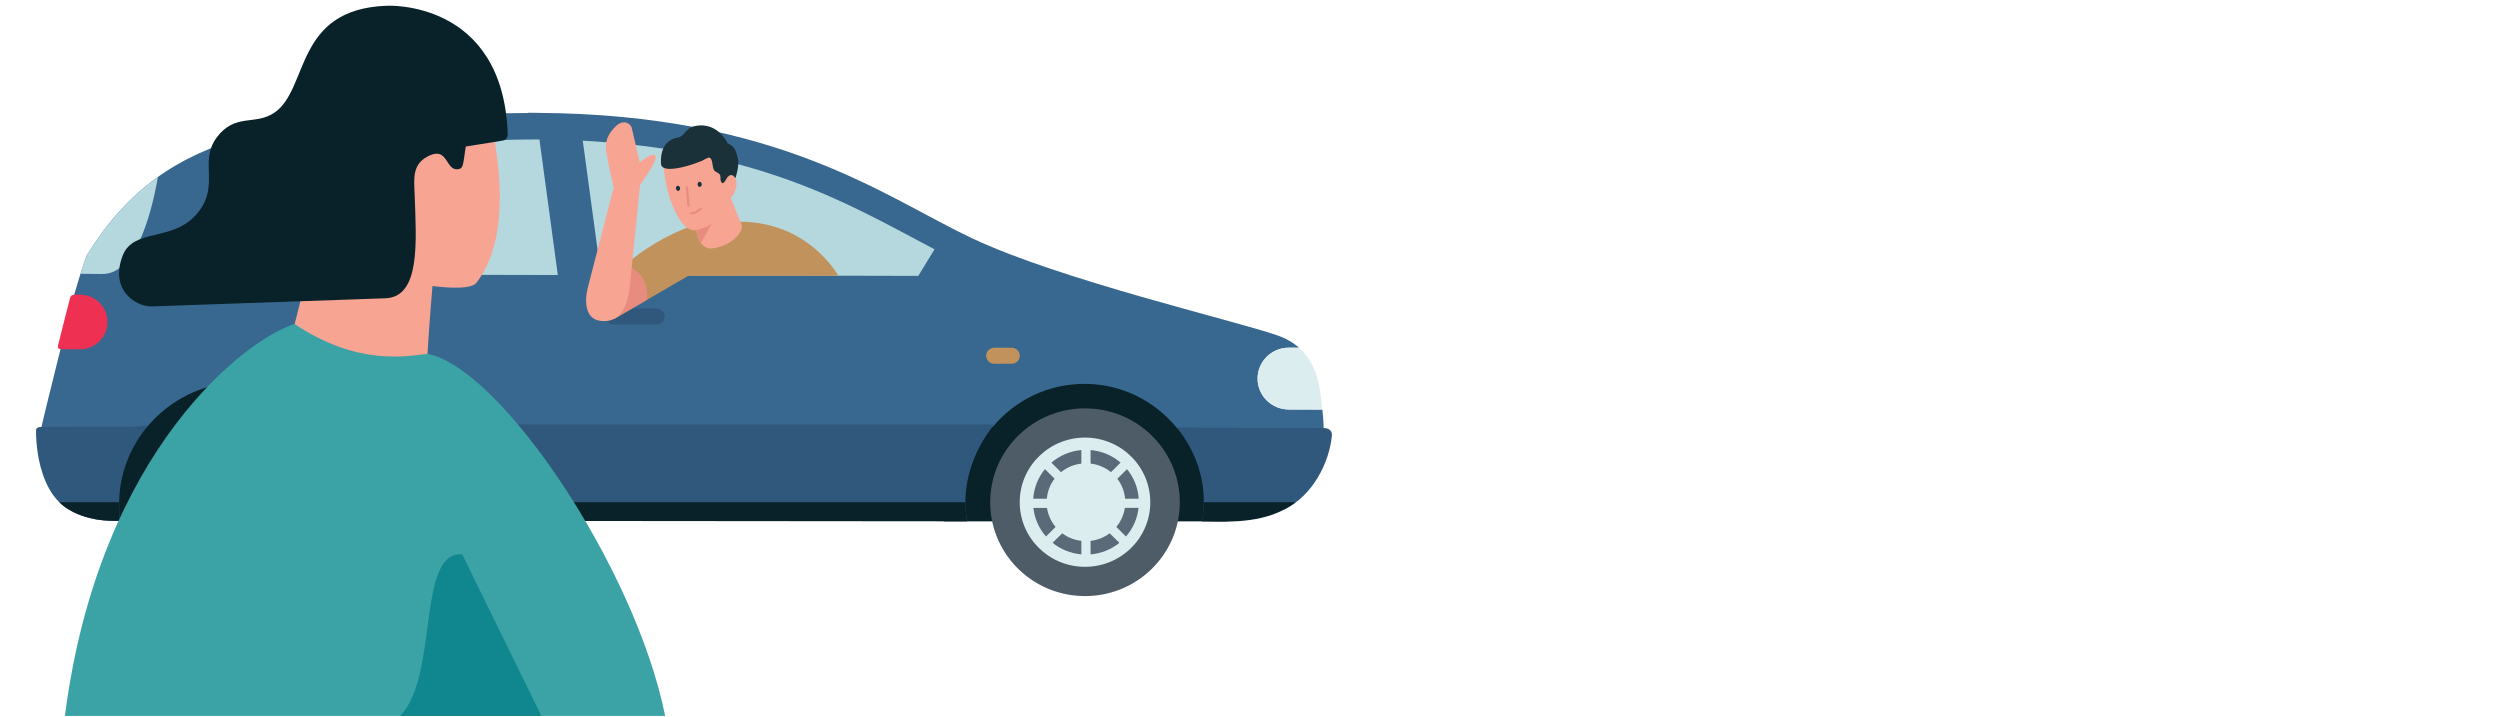 <svg width="352" height="101" viewBox="0 0 352 101" fill="none" xmlns="http://www.w3.org/2000/svg">
<g clip-path="url(#clip0_976_60584)">
<g clip-path="url(#clip1_976_60584)">
<path d="M49.269 44.568C49.269 45.189 48.76 45.693 48.133 45.693H42.072C41.445 45.693 40.935 45.189 40.935 44.568C40.935 43.947 41.445 43.443 42.072 43.443H48.133C48.76 43.443 49.269 43.947 49.269 44.568Z" fill="#30587D"/>
<path d="M172.819 51.782H132.877V73.408H172.819V51.782Z" fill="#092129"/>
<path d="M16.052 73.327H62.706L61.709 51.693L18.101 54.318L16.052 73.327Z" fill="#092129"/>
<path d="M39.033 54.5C37.579 54.076 36.044 53.834 34.451 53.806C29.384 53.717 24.785 55.798 21.555 59.177C21.27 59.464 20.993 59.758 20.741 60.064L5.747 60.608C5.755 60.036 10.521 41.229 10.521 41.229C10.521 41.229 11.93 36.411 12.277 35.85C23.511 17.721 40.447 16.152 74.389 15.911C74.389 15.894 74.389 15.886 74.389 15.87C74.695 15.87 74.968 15.886 75.269 15.886C75.424 15.89 75.562 15.874 75.717 15.894C109.586 16.08 124.588 27.745 136.84 33.536C149.251 39.403 173.678 45.092 179.78 47.193C181.092 47.641 182.093 48.25 182.904 48.951L181.487 48.947C179.055 48.943 177.079 50.883 177.071 53.282C177.067 55.689 179.03 57.641 181.466 57.649L186.187 57.661C186.216 58.008 186.252 58.35 186.285 58.673C186.338 59.181 186.366 59.726 186.37 60.298L165.703 60.25C162.631 56.504 158.008 54.06 152.754 54.048C147.503 54.036 142.868 56.387 139.781 60.117H47.689C45.494 57.439 42.488 55.431 39.033 54.5Z" fill="#386890"/>
<path d="M12.276 35.85C12.113 36.116 11.71 37.338 11.331 38.551C12.472 38.559 14.423 38.58 14.423 38.58C19.706 38.58 21.701 27.862 22.239 24.914C18.414 27.64 15.16 31.2 12.276 35.85Z" fill="#B5D8DF"/>
<path d="M135.927 70.589C135.923 71.52 136.017 72.431 136.163 73.327L74.25 73.182L51.24 73.274C51.391 72.383 51.485 71.472 51.489 70.54C51.497 66.564 49.676 62.645 47.33 59.778H140C137.638 62.633 135.935 66.617 135.927 70.589Z" fill="#30587D"/>
<path d="M186.366 60.261C185.295 60.241 165.698 60.217 165.698 60.217C168.045 63.084 169.507 66.693 169.499 70.669C169.494 71.605 169.393 72.516 169.246 73.403C169.246 73.403 180.513 71.887 180.774 71.761C184.835 69.814 187.184 65.12 187.531 61.306C187.56 60.951 187.437 60.285 186.366 60.261Z" fill="#30587D"/>
<path d="M139.422 70.484C139.552 63.189 145.634 57.375 153.002 57.5C160.375 57.625 166.245 63.645 166.114 70.944C165.988 78.242 159.907 84.056 152.538 83.927C145.165 83.798 139.292 77.782 139.422 70.484Z" fill="#4E5C68"/>
<path d="M143.577 70.552C143.662 65.528 147.854 61.524 152.929 61.613C158.008 61.701 162.045 65.846 161.959 70.871C161.874 75.899 157.686 79.895 152.611 79.807C147.532 79.722 143.491 75.585 143.577 70.552Z" fill="#DCEDF0"/>
<path d="M20.802 70.722C20.928 63.427 27.009 57.613 34.382 57.737C41.755 57.866 47.624 63.883 47.494 71.177C47.367 78.48 41.286 84.287 33.918 84.161C26.545 84.04 20.672 78.02 20.802 70.722Z" fill="#4E5C68"/>
<path d="M24.956 70.795C25.046 65.77 29.229 61.766 34.309 61.855C39.388 61.944 43.425 66.085 43.339 71.113C43.249 76.142 39.066 80.138 33.991 80.049C28.912 79.96 24.867 75.819 24.956 70.795Z" fill="#DCEDF0"/>
<path d="M177.063 53.302C177.071 50.898 179.042 48.959 181.478 48.963L182.895 48.967C185.564 51.289 185.906 54.741 186.179 57.677L181.457 57.664C179.022 57.66 177.059 55.709 177.063 53.302Z" fill="#DCEDF0"/>
<path d="M76.238 19.636C103.044 19.882 117.125 27.402 128.457 33.446C129.524 34.015 130.559 34.567 131.581 35.1L129.296 38.846L58.214 38.676L34.724 38.652C33.082 38.652 29.808 37.781 29.811 34.535C29.82 31.418 34.296 25.761 41.73 23.257C49.163 20.753 64.491 19.716 74.409 19.644L76.238 19.636Z" fill="#B5D8DF"/>
<path d="M75.647 17.382L81.619 16.592L87.199 57.754L81.228 58.548L75.647 17.382Z" fill="#386890"/>
<path d="M38.956 18.463L40.931 18.475L40.773 50.403L38.793 50.395L38.956 18.463Z" fill="#386890"/>
<path d="M51.148 73.326C51.29 72.491 51.465 71.584 51.481 70.709H135.932C135.936 71.6 136.021 72.547 136.16 73.403L51.148 73.326Z" fill="#092129"/>
<path d="M169.246 73.403C169.36 72.656 169.49 71.629 169.499 70.709H182.394C181.906 71.112 181.36 71.451 180.769 71.761C176.778 73.891 171.466 73.403 169.246 73.403Z" fill="#092129"/>
<path d="M93.59 44.568C93.59 45.189 93.081 45.693 92.453 45.693H86.392C85.765 45.693 85.256 45.189 85.256 44.568C85.256 43.947 85.765 43.443 86.392 43.443H92.453C93.081 43.443 93.59 43.947 93.59 44.568Z" fill="#30587D"/>
<path d="M143.585 50.088C143.585 50.709 143.076 51.217 142.449 51.217H139.988C139.361 51.217 138.848 50.713 138.848 50.088C138.848 49.467 139.357 48.963 139.988 48.963H142.449C143.076 48.963 143.585 49.467 143.585 50.088Z" fill="#C1925C"/>
<path d="M157.32 67.407L158.681 66.057C159.63 67.21 160.229 68.653 160.334 70.226H158.416C158.319 69.173 157.931 68.206 157.32 67.407Z" fill="#5A6A79"/>
<path d="M149.389 66.484L148.033 65.141C149.19 64.153 150.648 63.504 152.257 63.367V65.275C151.174 65.399 150.192 65.826 149.389 66.484Z" fill="#5A6A79"/>
<path d="M147.39 70.226H145.476C145.582 68.645 146.18 67.206 147.129 66.057L148.486 67.399C147.871 68.198 147.488 69.169 147.39 70.226Z" fill="#5A6A79"/>
<path d="M153.553 65.274V63.371C155.166 63.508 156.628 64.145 157.781 65.137L156.42 66.48C155.622 65.826 154.64 65.399 153.553 65.274Z" fill="#5A6A79"/>
<path d="M158.379 71.508H160.31C160.143 73.044 159.503 74.436 158.538 75.54L157.178 74.193C157.805 73.44 158.229 72.524 158.379 71.508Z" fill="#5A6A79"/>
<path d="M148.627 74.194L147.275 75.537C146.305 74.432 145.666 73.041 145.499 71.513H147.418C147.568 72.524 148 73.44 148.627 74.194Z" fill="#5A6A79"/>
<path d="M152.257 76.149V78.053C150.726 77.924 149.328 77.335 148.204 76.427L149.56 75.089C150.326 75.665 151.246 76.032 152.257 76.149Z" fill="#5A6A79"/>
<path d="M156.245 75.085L157.61 76.431C156.481 77.343 155.084 77.931 153.553 78.06V76.153C154.559 76.036 155.475 75.662 156.245 75.085Z" fill="#5A6A79"/>
<path d="M38.56 67.407L39.925 66.057C40.874 67.21 41.473 68.653 41.579 70.226H39.66C39.563 69.173 39.176 68.206 38.56 67.407Z" fill="#5A6A79"/>
<path d="M30.631 66.484L29.278 65.141C30.431 64.153 31.893 63.504 33.498 63.367V65.275C32.415 65.399 31.433 65.826 30.631 66.484Z" fill="#5A6A79"/>
<path d="M28.634 70.226H26.716C26.822 68.645 27.421 67.206 28.369 66.057L29.726 67.399C29.111 68.198 28.728 69.169 28.634 70.226Z" fill="#5A6A79"/>
<path d="M34.793 65.274V63.371C36.406 63.508 37.868 64.145 39.021 65.137L37.665 66.48C36.866 65.826 35.88 65.399 34.793 65.274Z" fill="#5A6A79"/>
<path d="M39.62 71.508H41.55C41.383 73.044 40.744 74.436 39.778 75.54L38.418 74.193C39.049 73.44 39.469 72.524 39.62 71.508Z" fill="#5A6A79"/>
<path d="M29.869 74.194L28.512 75.537C27.543 74.432 26.907 73.041 26.736 71.513H28.655C28.814 72.524 29.241 73.44 29.869 74.194Z" fill="#5A6A79"/>
<path d="M33.498 76.149V78.053C31.963 77.924 30.57 77.335 29.445 76.427L30.798 75.089C31.567 75.665 32.488 76.032 33.498 76.149Z" fill="#5A6A79"/>
<path d="M37.485 75.085L38.846 76.431C37.718 77.343 36.32 77.931 34.793 78.06V76.153C35.799 76.036 36.715 75.662 37.485 75.085Z" fill="#5A6A79"/>
<path d="M5.845 60.101C5.299 60.101 5.132 60.29 5.079 60.484V61.339C5.128 62.439 5.25 63.597 5.482 64.746C6.057 67.561 7.279 70.27 9.568 71.673C12.252 73.323 15.148 73.383 16.826 73.327C16.826 73.246 16.826 73.302 16.826 73.222C16.83 72.992 16.838 72.766 16.847 72.54C16.79 71.92 16.761 71.291 16.773 70.653C16.843 66.637 18.354 62.952 20.737 60.065C20.741 60.065 6.664 60.101 5.845 60.101Z" fill="#30587D"/>
<path d="M9.567 71.669C12.252 73.318 15.148 73.378 16.826 73.322C16.826 73.241 16.826 73.298 16.826 73.217C16.83 72.987 16.838 72.761 16.846 72.536C16.793 71.935 16.765 71.326 16.773 70.709H8.354C8.72 71.072 9.123 71.398 9.567 71.669Z" fill="#092129"/>
<path d="M8.57 49.181H11.246C13.393 49.181 15.132 47.459 15.132 45.334C15.132 43.209 13.393 41.487 11.246 41.487H10.415C10.415 41.487 9.971 41.536 9.882 41.895C9.564 43.141 8.692 46.463 8.163 48.661C8.041 49.193 8.57 49.181 8.57 49.181Z" fill="#EE3153"/>
<path d="M41.185 46.819L43.959 35.855L52.96 14.858L67.681 11.455C67.681 11.455 74.129 30.943 67.049 39.843C66.076 41.028 60.895 40.266 60.895 40.266C60.895 40.266 60.5 44.689 60.138 50.581C59.91 54.423 41.901 53.96 41.185 46.819Z" fill="#F8A492"/>
<path d="M93.655 100.803C89.423 79.811 70.373 51.694 60.185 49.831C57.411 50.101 50.462 51.637 41.485 45.625C35.009 47.528 13.975 63.069 9.14 100.803H93.655Z" fill="#3BA3A5"/>
<path d="M56.308 100.803H76.222L65.085 78.06C58.621 77.488 61.81 95.456 56.308 100.803Z" fill="#10868F"/>
<path d="M54.475 0.809C41.376 1.261 43.535 12.535 38.63 15.866C35.93 17.705 33.103 15.886 30.516 19.35C27.93 22.814 31.103 26.185 27.69 30.145C24.276 34.104 18.785 32.072 17.27 35.999C15.384 40.883 19.205 43.213 21.356 43.141C23.331 43.072 48.211 42.209 54.255 41.999C59.225 41.826 58.617 34.064 58.382 27.386C58.3 25.124 57.966 23.011 60.532 21.874C63.098 20.737 62.74 24.08 64.507 23.822C65.241 23.713 65.175 23.326 65.579 20.628C68.446 20.197 70.854 19.777 70.854 19.777C70.854 19.777 71.513 19.689 71.485 18.838C70.817 -0.082 54.475 0.809 54.475 0.809Z" fill="#092129"/>
<path d="M86.503 44.882L96.898 38.846L118.034 38.818C118.034 38.818 113.847 31.128 103.961 31.217C97.778 31.579 96.967 31.979 96.967 31.979C96.967 31.979 92.202 33.588 87.705 37.568C82.951 41.773 86.503 44.882 86.503 44.882Z" fill="#C1925C"/>
<path d="M86.503 44.883L91.089 42.222C91.102 42.121 91.114 42.02 91.118 41.915C91.228 39.193 89.676 37.883 88.067 37.258C87.945 37.363 87.822 37.468 87.701 37.576C82.947 41.774 86.503 44.883 86.503 44.883Z" fill="#E88C7F"/>
<path d="M88.877 38.241C89.089 36.398 90.123 26.007 90.123 26.007C90.123 26.007 92.641 22.676 92.303 21.975C91.965 21.269 90.079 22.87 90.079 22.87C90.079 22.87 89.089 18.531 88.938 17.971C88.791 17.41 87.781 16.737 86.738 17.745C85.696 18.753 85.069 19.826 85.382 21.547C85.72 23.422 86.409 26.398 86.409 26.398L82.767 40.495C82.767 40.495 81.427 45.209 85.044 45.209C88.674 45.261 88.665 40.084 88.877 38.241Z" fill="#F8A492"/>
<path d="M97.248 29.184L102.592 27.128C102.592 27.128 104.103 30.866 104.434 31.705C104.698 32.37 103.334 34.588 100.279 34.979C99.415 35.088 98.503 34.507 98.169 32.987L97.248 29.184Z" fill="#F8A492"/>
<path d="M98.694 34.217L102.205 27.923L97.537 30.383L98.172 32.983C98.287 33.508 98.47 33.907 98.694 34.217Z" fill="#E88C7F"/>
<path d="M98.149 32.383C102.935 31.104 103.154 27.415 103.073 24.681C103.02 22.927 102.267 19.181 98.629 19.459C94.992 19.737 93.24 20.447 93.464 23.612C93.749 27.633 95.802 33.008 98.149 32.383Z" fill="#F8A492"/>
<path d="M102.551 27.903C103.3 27.923 103.643 26.596 103.7 25.983C103.757 25.346 103.464 24.806 102.966 24.515C102.18 24.06 101.769 25.298 102.018 26.245C102.27 27.209 101.916 27.898 102.551 27.903Z" fill="#F8A492"/>
<path d="M96.923 29.133C96.849 29.129 96.784 29.068 96.78 28.991L96.564 26.391C96.556 26.306 96.621 26.233 96.706 26.225C96.796 26.217 96.866 26.282 96.878 26.366L97.094 28.967C97.102 29.052 97.037 29.125 96.951 29.133C96.939 29.133 96.935 29.137 96.923 29.133Z" fill="#E88C7F"/>
<path d="M95.195 26.632C95.13 26.442 95.195 26.237 95.346 26.176C95.497 26.112 95.671 26.217 95.737 26.402C95.802 26.588 95.733 26.793 95.582 26.858C95.436 26.922 95.264 26.822 95.195 26.632Z" fill="#1B313A"/>
<path d="M98.226 26.023C98.193 25.826 98.291 25.636 98.45 25.596C98.609 25.56 98.764 25.685 98.8 25.882C98.833 26.08 98.731 26.27 98.576 26.31C98.417 26.346 98.263 26.221 98.226 26.023Z" fill="#1B313A"/>
<path d="M101.606 25.697C101.896 26.08 102.271 25.112 102.454 24.919C102.845 24.503 103.24 24.572 103.517 25.08C103.57 25.189 104.12 23.273 103.908 22.422C103.696 21.572 103.606 20.644 102.458 20.184C101.92 19.116 100.658 17.555 98.519 17.66C96.381 17.765 96.576 19.164 95.444 19.354C94.185 19.568 92.93 20.539 93.069 23.06C93.139 24.322 95.99 23.572 96.572 23.414C97.354 23.205 98.124 22.935 98.873 22.628C99.089 22.539 99.664 22.148 99.867 22.193C100.274 22.277 100.303 23.072 100.36 23.386C100.454 23.906 100.523 24.06 101 24.302C101.741 24.685 101.236 25.056 101.566 25.648C101.582 25.66 101.594 25.681 101.606 25.697Z" fill="#1B313A"/>
<path d="M98.54 29.285C98.173 29.685 97.68 29.802 97.676 29.802V29.806C97.562 29.838 97.44 29.862 97.306 29.866C97.22 29.87 97.15 29.943 97.154 30.031C97.159 30.116 97.232 30.185 97.317 30.181C97.431 30.177 97.542 30.16 97.648 30.136C98.112 30.035 98.43 29.802 98.471 29.761C98.491 29.745 98.511 29.733 98.528 29.721C98.609 29.656 98.691 29.584 98.772 29.499C98.829 29.435 98.825 29.338 98.759 29.277C98.698 29.217 98.601 29.221 98.54 29.285Z" fill="#E88C7F"/>
</g>
</g>
<defs>
<clipPath id="clip0_976_60584">
<rect width="352" height="100" fill="white" transform="translate(0 0.803)"/>
</clipPath>
<clipPath id="clip1_976_60584">
<rect width="193" height="100" fill="white" transform="translate(0 0.803)"/>
</clipPath>
</defs>
</svg>
